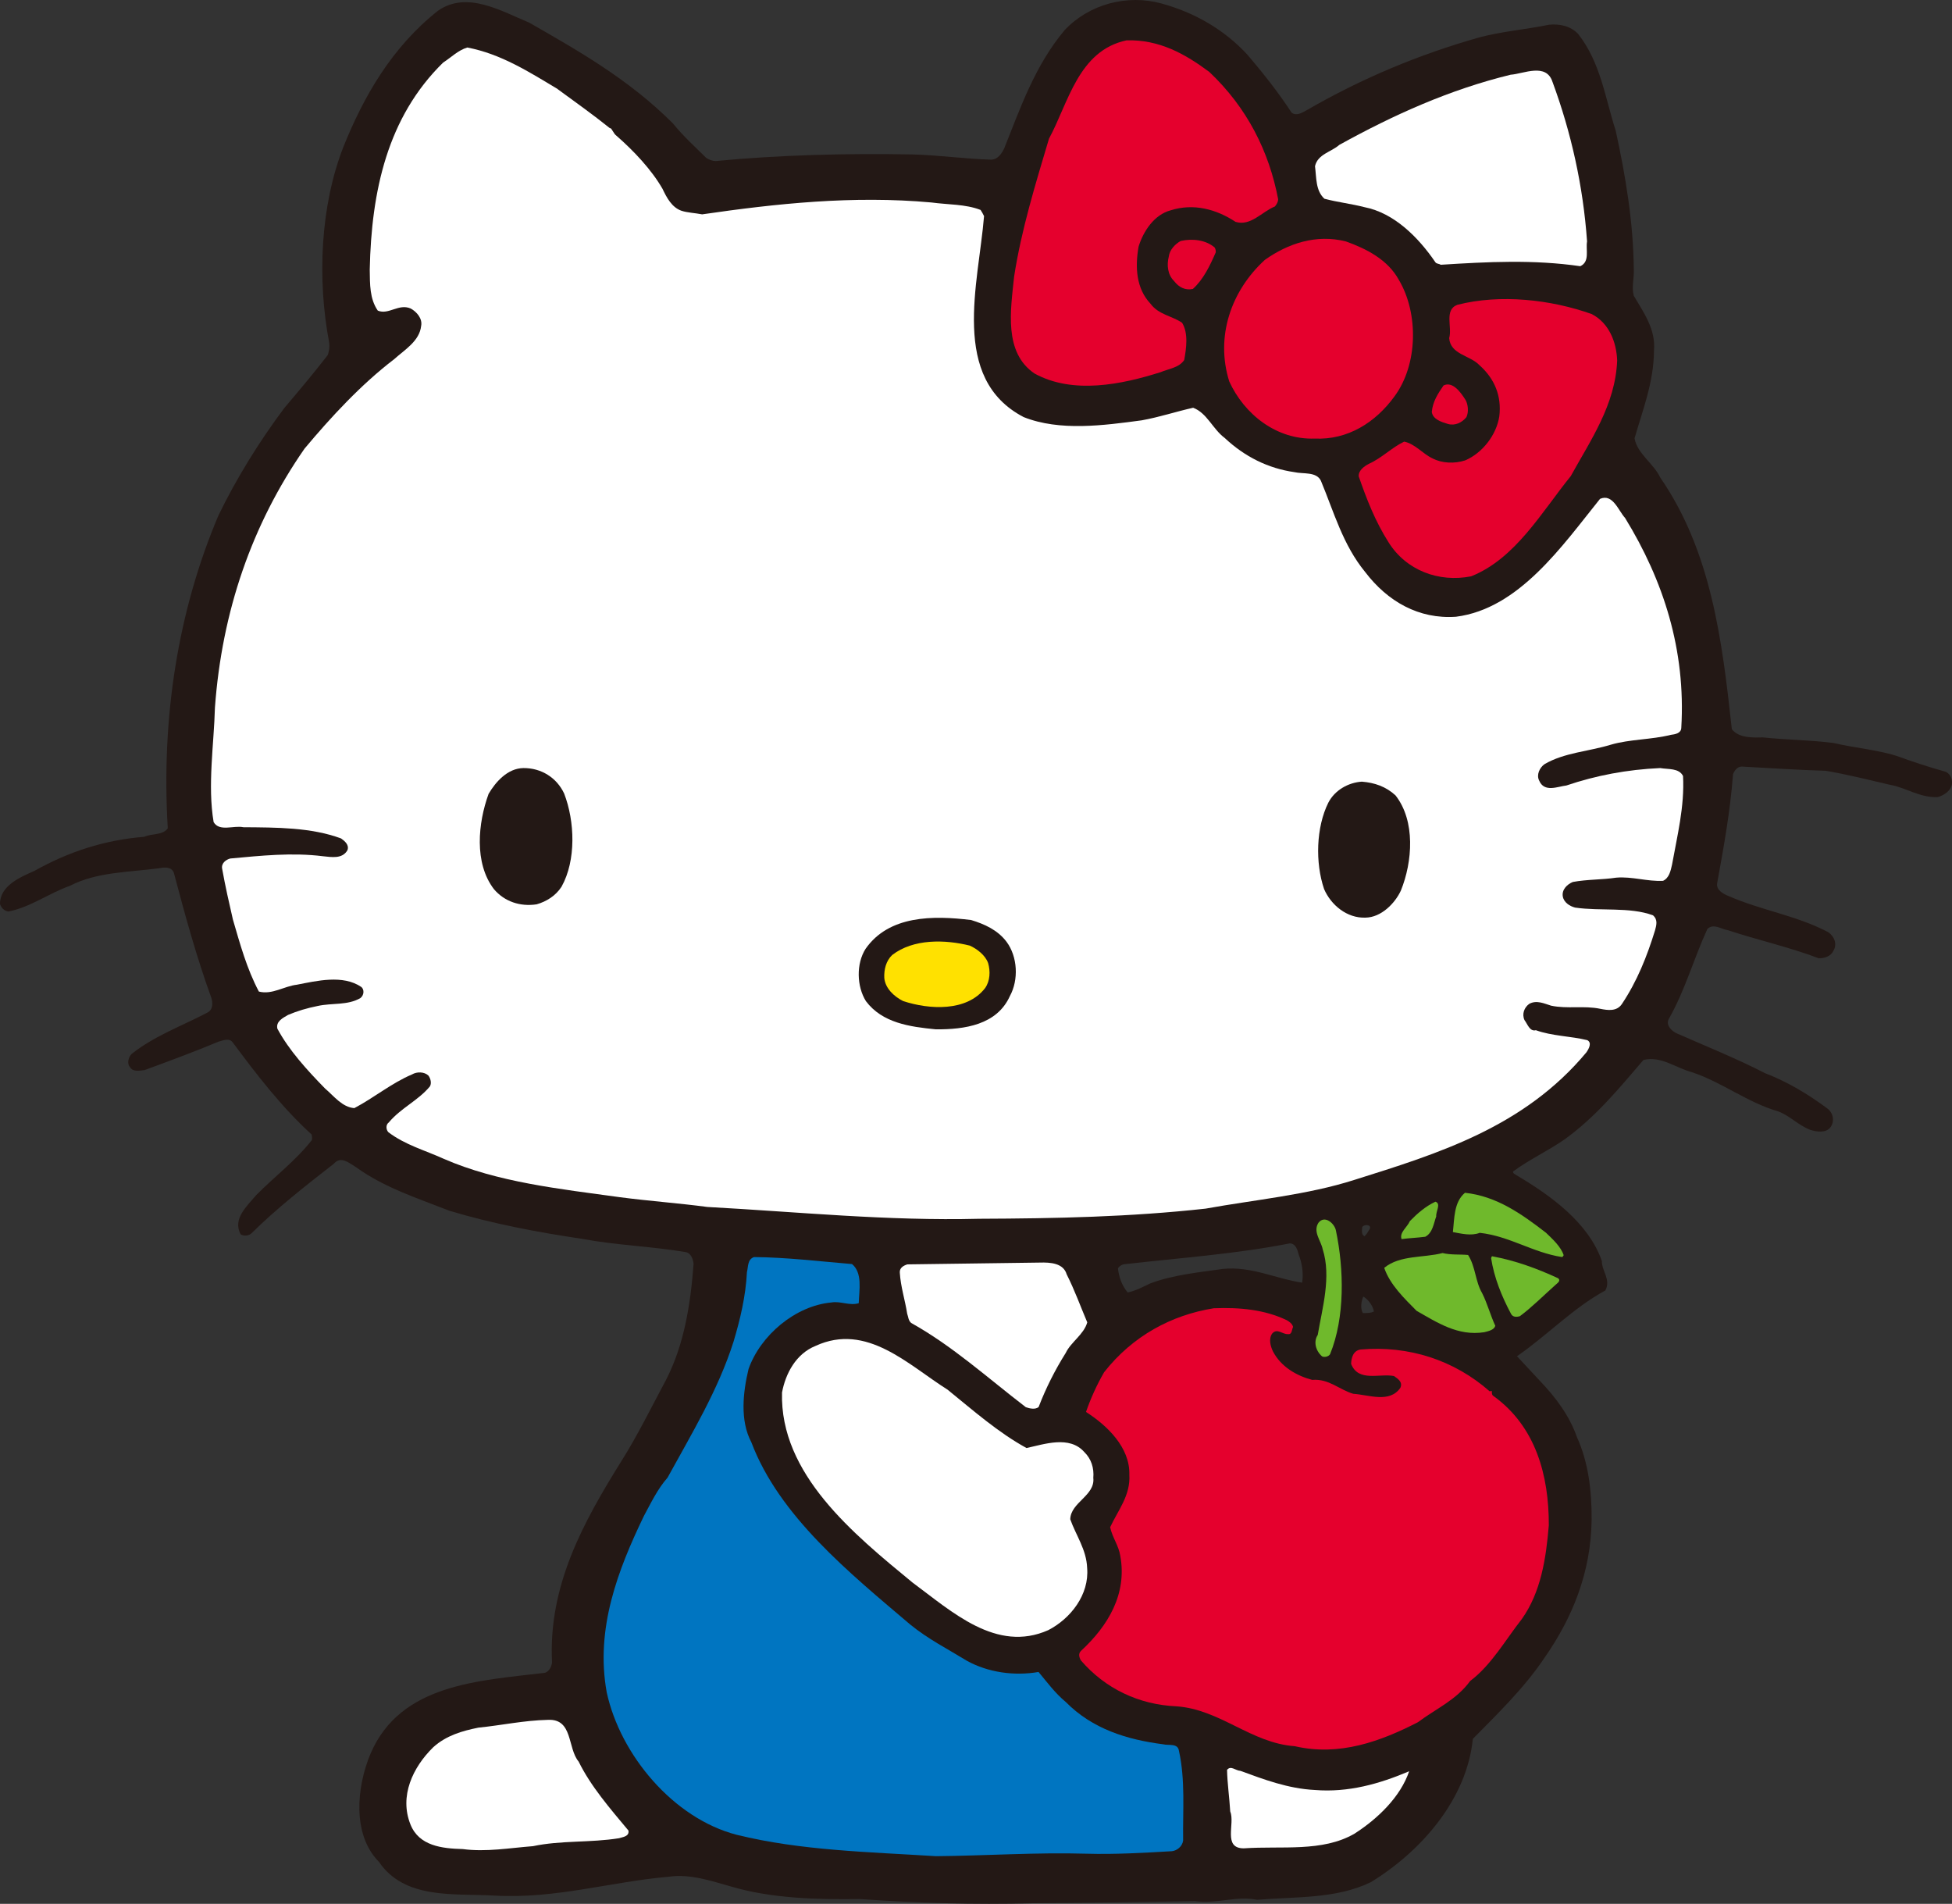 <?xml version="1.0" encoding="UTF-8"?>
<svg id="_レイヤー_2" data-name="レイヤー 2" xmlns="http://www.w3.org/2000/svg" viewBox="0 0 82.65 80.593">
  <rect x="0" y="0" width="82.65" height="80.593" fill="#333333" stroke="none"/>
  <defs>
    <style>
      .cls-1 {
        fill: #6fb92c;
      }

      .cls-2 {
        fill: #ffe100;
      }

      .cls-3 {
        fill: #231815;
      }

      .cls-4 {
        fill: #fff;
      }

      .cls-5 {
        fill: #e5002d;
      }

      .cls-6 {
        fill: #0075c1;
      }
    </style>
  </defs>
  <g id="_レイヤー_2-2" data-name="レイヤー 2">
    <g>
      <path class="cls-3" d="M82.383,32.671c-.719-.2-1.407-.428-2.098-.679-.839-.256-1.769-.333-2.641-.538-.974-.129-2.034-.134-3.011-.239-.463.013-1.005.025-1.305-.345-.411-3.777-.874-7.531-3.034-10.658-.263-.577-.975-1.009-1.085-1.656.344-1.202.816-2.376.823-3.717.079-.9-.441-1.612-.856-2.32-.099-.363.017-.722.001-1.11-.02-2.038-.355-3.981-.765-5.875-.453-1.403-.639-2.881-1.589-4.094-.327-.345-.789-.435-1.229-.394-.983.203-1.992.28-2.954.536-2.575.728-5.001,1.744-7.335,3.096-.183.098-.418.248-.62.087-.545-.837-1.192-1.658-1.867-2.448-1.002-1.087-2.273-1.795-3.63-2.167-1.456-.403-3.067.02-4.107,1.123-1.252,1.487-1.869,3.274-2.562,5.01-.112.23-.268.456-.53.476-1.136-.031-2.214-.191-3.348-.221-2.782-.053-5.65.022-8.336.279-.158-.003-.285-.058-.408-.138-.503-.502-.932-.876-1.405-1.455-1.858-1.858-3.964-3.052-6.095-4.272-1.152-.47-2.623-1.362-3.856-.494-1.953,1.546-3.145,3.627-4.005,5.77-.973,2.502-1.111,5.592-.595,8.289.023.181-.011.36-.062.512-.591.762-1.203,1.492-1.844,2.247-1.073,1.439-2.017,2.962-2.784,4.54-1.709,4.028-2.431,8.546-2.147,13.249-.216.301-.678.211-.993.358-1.677.133-3.215.633-4.654,1.444C.858,37.131-.003,37.493,0,38.268c.048.154.172.29.351.319.934-.179,1.723-.777,2.613-1.09,1.125-.586,2.491-.572,3.785-.744.231-.046.517-.063.613.197.467,1.766.958,3.56,1.583,5.281.07.208.085.517-.174.64-1.073.562-2.218.97-3.194,1.741-.133.128-.217.408-.07.566.123.211.409.142.615.121,1.044-.384,2.089-.769,3.129-1.203.183-.047.445-.169.592.018,1.022,1.368,2.041,2.712,3.348,3.909.026.077.026.155.018.232-.668.859-1.56,1.53-2.358,2.334-.401.478-1.008,1.005-.665,1.658.098.078.333.087.464-.04,1.064-1.053,2.303-2.024,3.486-2.944.297-.355.673-.01.951.155,1.187.858,2.597,1.308,3.947,1.838,1.792.539,3.687.902,5.617,1.188,1.436.269,2.908.313,4.369.558.232.033.326.294.347.5-.13,1.75-.409,3.446-1.17,4.918-.625,1.168-1.199,2.343-1.902,3.457-1.593,2.558-3.088,5.251-2.921,8.506-.029.18-.112.358-.291.429-2.771.339-6.126.45-7.397,3.432-.579,1.379-.793,3.409.361,4.574,1.093,1.605,3.187,1.328,4.889,1.426,2.574.15,4.919-.586,7.397-.8.88-.128,1.776.18,2.596.409,1.713.512,3.645.564,5.48.538,2.469.171,4.841.24,7.292.177,2.271-.013,4.595-.052,6.889-.089.924.127,1.759-.235,2.633-.057,1.657-.134,3.354-.035,4.817-.744,2.178-1.331,4.072-3.549,4.322-6.068,1.063-1.078,2.176-2.157,3.011-3.399,1.207-1.721,1.984-3.632,2.018-5.849.011-1.239-.134-2.454-.621-3.525-.314-.899-.9-1.69-1.601-2.417-.423-.455-.938-1.008-.938-1.008,1.29-.891,2.381-2.047,3.741-2.784.247-.458-.155-.828-.146-1.243-.57-1.64-2.192-2.791-3.612-3.632-.053-.052-.154-.057-.15-.161.71-.522,1.468-.863,2.179-1.357,1.314-.944,2.305-2.155,3.343-3.365.751-.183,1.384.349,2.075.526,1.253.421,2.335,1.275,3.614,1.646.487.169.861.592,1.374.787.255.083.666.146.853-.106.189-.254.121-.617-.135-.803-.831-.616-1.694-1.13-2.637-1.492-1.222-.63-2.472-1.125-3.718-1.676-.207-.084-.51-.35-.346-.631.68-1.193,1.052-2.549,1.628-3.798.265-.25.593.017.849.049,1.279.423,2.613.718,3.861,1.193.258.007.521-.088.626-.317.164-.281.046-.593-.209-.78-1.325-.707-2.861-.933-4.236-1.539-.205-.082-.537-.246-.476-.554.274-1.513.549-3.003.669-4.597.057-.155.188-.33.371-.327,1.187.061,2.373.145,3.554.178.923.155,1.823.387,2.715.592.696.121,1.25.552,2.029.522.255-.071.572-.268.604-.576.008-.208-.062-.391-.267-.498ZM55.135,54.297c-1.103-.159-2.148-.704-3.359-.581-1.037.151-2.099.249-3.064.61-.31.145-.627.317-.963.386-.251-.29-.371-.655-.414-1.019.057-.1.162-.15.237-.172,2.359-.27,4.761-.435,7.04-.887.26.008.329.292.376.475.146.365.209.805.146,1.188ZM57.678,51.944c.108-.151.468-.091.282.137-.056.104-.111.179-.187.253-.154-.083-.097-.286-.094-.39ZM57.705,55.584c-.12-.211-.063-.52.02-.697.229.134.403.398.449.63-.134.073-.337.07-.468.067Z"/>
      <path class="cls-5" d="M51.201,3.043c1.606,1.515,2.534,3.372,2.918,5.394-.004.105-.055.204-.138.304-.55.219-1.028.85-1.668.65-.814-.537-1.781-.796-2.748-.487-.699.185-1.16.896-1.356,1.536-.154.873-.101,1.773.5,2.412.349.475.913.516,1.343.813.272.445.177,1.088.089,1.575-.219.331-.659.369-.997.514-1.641.521-3.714.953-5.341.058-1.315-.89-1.01-2.688-.865-4.099.31-2.006.907-3.922,1.477-5.842.817-1.497,1.236-3.73,3.285-4.163,1.398-.039,2.488.584,3.5,1.335Z"/>
      <path class="cls-4" d="M65.738,3.475c.787,2.136,1.294,4.394,1.46,6.744-.063.36.13.855-.287,1.05-1.978-.287-3.915-.187-5.91-.061-.071-.052-.175-.032-.227-.109-.718-1.054-1.748-2.086-3.003-2.33-.563-.145-1.155-.211-1.694-.356-.376-.345-.335-.887-.398-1.377.114-.513.687-.6,1.028-.902,2.304-1.275,4.684-2.345,7.255-2.971.544-.035,1.511-.523,1.775.311Z"/>
      <path class="cls-4" d="M23.609,3.771c.73.535,1.489,1.073,2.22,1.66.053-.049.149.235.275.317.732.64,1.482,1.434,1.948,2.246.174.367.392.785.802.928.255.083.563.092.876.152,3.129-.455,6.389-.805,9.706-.503.696.096,1.446.066,2.083.316.051.078.097.156.147.261-.232,2.857-1.453,6.872,1.674,8.507,1.53.61,3.393.354,4.998.139.752-.134,1.456-.371,2.182-.533.588.223.827.9,1.331,1.275.854.801,1.846,1.291,2.951,1.45.384.088.932-.028,1.126.364.557,1.334.927,2.71,1.879,3.87.946,1.239,2.264,1.999,3.841,1.888,2.666-.338,4.495-2.996,6.099-4.99.544-.24.784.513,1.059.805,1.627,2.651,2.577,5.59,2.382,8.887-.005.233-.267.277-.446.298-.83.208-1.732.181-2.539.417-.939.287-1.971.333-2.808.825-.208.149-.349.454-.225.692.216.521.792.25,1.152.21,1.254-.426,2.576-.676,3.971-.738.357.06.794-.005.969.335.07,1.293-.25,2.547-.466,3.754-.058.255-.119.565-.381.684-.669.035-1.307-.191-1.981-.134-.594.091-1.239.07-1.839.183-.236.096-.472.322-.425.608.041.256.294.418.522.476,1.081.159,2.303-.038,3.294.326.227.187.142.441.088.645-.34,1.101-.757,2.148-1.4,3.11-.219.327-.603.266-.912.205-.693-.147-1.393.013-2.087-.134-.281-.085-.611-.25-.924-.077-.21.149-.322.43-.201.69.124.157.218.495.48.426.69.25,1.463.246,2.178.421.206.109.069.361-.037.515-2.644,3.176-6.285,4.287-9.824,5.4-2.003.64-4.202.838-6.302,1.217-3.183.351-6.33.417-9.582.429-3.896.098-7.651-.29-11.515-.5-1.204-.161-2.468-.25-3.702-.413-2.569-.353-5.192-.635-7.459-1.626-.793-.36-1.632-.586-2.342-1.125-.1-.105-.12-.313.015-.412.53-.627,1.236-.919,1.741-1.525.08-.124.038-.333-.064-.464-.174-.161-.482-.168-.692-.045-.861.364-1.605.985-2.442,1.426-.515-.038-.863-.511-1.241-.832-.752-.769-1.528-1.616-2.018-2.533-.069-.311.245-.458.455-.581.392-.168.806-.288,1.247-.377.624-.138,1.266-.017,1.815-.336.159-.126.168-.357.042-.467-.785-.537-1.904-.257-2.733-.098-.545.062-1.045.434-1.608.29-.514-.97-.796-2.009-1.1-3.05-.162-.702-.321-1.4-.456-2.152-.043-.233.165-.385.345-.431,1.294-.119,2.615-.261,3.924-.096.36.036.82.126,1.037-.256.084-.227-.119-.39-.27-.497-1.275-.472-2.745-.464-4.137-.475-.413-.088-1.013.203-1.259-.217-.264-1.552.015-3.3.055-4.846.296-4.068,1.56-7.747,3.793-10.962,1.118-1.336,2.395-2.718,3.791-3.784.448-.404,1.081-.771,1.148-1.416.061-.308-.191-.596-.442-.733-.509-.223-.934.281-1.394.089-.347-.501-.332-1.118-.341-1.735.069-3.328.75-6.457,3.105-8.763.346-.224.636-.524,1.026-.64,1.415.269,2.604,1.026,3.824,1.757Z"/>
      <path class="cls-5" d="M59.233,11.855c.838,1.417.803,3.583-.187,4.922-.806,1.113-1.988,1.853-3.377,1.789-1.628.058-2.991-1.037-3.622-2.421-.594-1.901.082-3.839,1.508-5.143.974-.693,2.172-1.1,3.431-.782.867.309,1.781.773,2.247,1.636Z"/>
      <path class="cls-5" d="M51.43,10.478c.049.078.049.156.046.206-.245.562-.522,1.146-.968,1.547-.316.07-.594-.066-.794-.332-.275-.265-.317-.68-.226-1.037.031-.283.272-.535.504-.661.498-.113,1.06-.046,1.439.276Z"/>
      <path class="cls-5" d="M67.395,13.295c.738.38,1.048,1.189,1.078,1.966-.077,1.88-1.127,3.374-1.966,4.895-1.228,1.514-2.341,3.495-4.218,4.241-1.376.272-2.755-.257-3.494-1.437-.568-.893-.931-1.832-1.265-2.795-.015-.259.245-.433.429-.53.548-.244.976-.696,1.496-.94.459.092.785.515,1.191.705.407.217.95.234,1.392.089.731-.313,1.321-1.072,1.445-1.866.101-.85-.188-1.581-.842-2.165-.403-.423-1.226-.446-1.281-1.145.138-.461-.225-1.195.347-1.41,1.819-.464,3.952-.225,5.689.392Z"/>
      <path class="cls-5" d="M62.058,16.938c.097.181.139.494.031.722-.186.228-.477.374-.782.287-.282-.084-.638-.197-.683-.507.039-.438.254-.768.497-1.122.392-.193.739.305.936.62Z"/>
      <path class="cls-3" d="M59.09,33.673c.846,1.081.721,2.805.224,4.029-.247.533-.831,1.138-1.503,1.143-.774.029-1.455-.529-1.748-1.21-.379-1.118-.338-2.614.179-3.655.276-.535.852-.855,1.42-.891.539.042,1.026.21,1.428.584Z"/>
      <path class="cls-3" d="M23.887,33.593c.453,1.173.514,2.826-.111,3.944-.244.38-.637.627-1.054.745-.698.107-1.362-.116-1.81-.644-.846-1.107-.671-2.805-.224-4.032.297-.506.805-1.084,1.476-1.092.747-.005,1.405.399,1.723,1.078Z"/>
      <path class="cls-3" d="M42.618,39.867c.471.633.519,1.612.141,2.3-.549,1.222-1.924,1.416-3.135,1.407-1.107-.108-2.264-.269-2.959-1.192-.392-.628-.418-1.583-.015-2.217.991-1.418,2.851-1.418,4.47-1.218.562.171,1.121.42,1.497.919Z"/>
      <path class="cls-2" d="M41.84,40.774c.096.337.085.751-.129,1.053-.777,1.011-2.375.913-3.474.549-.381-.191-.756-.538-.795-.978-.016-.361.073-.719.333-.97.9-.696,2.241-.659,3.289-.398.303.138.659.406.776.744Z"/>
      <path class="cls-1" d="M65.462,52.188c.277.266.626.584.746.948-.029.028-.029.077-.077.076-1.234-.19-2.221-.887-3.478-1.024-.365.143-.803.028-1.136-.032.066-.566.036-1.265.511-1.663,1.337.141,2.398.894,3.435,1.695Z"/>
      <path class="cls-1" d="M60.812,51.492c-.111.304-.148.693-.463.862-.34.045-.698.057-1.006.1-.099-.284.248-.508.353-.762.318-.326.662-.626,1.082-.822.251.084.012.412.034.621Z"/>
      <path class="cls-1" d="M56.565,52.094c.343,1.636.386,3.675-.247,5.229-.056.102-.24.149-.341.094-.275-.238-.368-.629-.182-.907.189-1.13.584-2.458.208-3.632-.071-.36-.421-.732-.18-1.113.273-.354.696.046.742.33Z"/>
      <path class="cls-1" d="M62.161,53.126c.32.502.302,1.119.595,1.616.223.446.341.912.557,1.384-.056.177-.288.223-.468.269-1.119.177-2.002-.417-2.864-.904-.529-.533-1.131-1.114-1.371-1.82.661-.547,1.663-.418,2.47-.627.36.088.749.048,1.082.082Z"/>
      <path class="cls-1" d="M65.973,54.111c.129.109-.032.206-.11.279-.506.451-1.007.954-1.508,1.326-.157.047-.311.042-.383-.111-.392-.736-.708-1.517-.837-2.347.027-.028.003-.077.055-.075.976.181,1.892.516,2.782.928Z"/>
      <path class="cls-4" d="M45.163,53.943c.344.681.584,1.357.873,2.035-.143.513-.694.834-.911,1.293-.461.733-.843,1.496-1.147,2.287-.133.125-.391.067-.544.011-1.639-1.257-3.1-2.588-4.853-3.565-.126-.107-.12-.262-.17-.391-.088-.571-.277-1.144-.312-1.736-.02-.207.165-.306.32-.353,1.857-.027,3.742-.05,5.602-.076.462-.015,1.004.026,1.142.495Z"/>
      <path class="cls-6" d="M36.074,53.509c.452.375.305,1.092.286,1.658-.387.119-.77-.099-1.157-.031-1.526.138-3.005,1.388-3.509,2.818-.234.974-.371,2.179.118,3.097,1.179,3.129,4.156,5.534,6.725,7.716.756.617,1.568,1.026,2.407,1.54.89.49,1.994.649,3.029.471.353.422.7.897,1.153,1.271,1.127,1.141,2.585,1.593,4.128,1.791.228.059.617-.058.664.276.274,1.247.16,2.483.177,3.797-.033.257-.269.431-.477.452-1.213.071-2.425.14-3.613.106-2.138-.062-4.261.086-6.375.105-2.882-.182-5.718-.237-8.433-.904-2.69-.695-4.936-3.388-5.508-6.033-.491-2.698.482-5.198,1.574-7.464.302-.558.578-1.143,1.001-1.622,1.031-1.881,2.142-3.707,2.793-5.753.283-.945.516-1.917.569-2.948.059-.229.017-.541.302-.638,1.367.011,2.783.183,4.147.296Z"/>
      <path class="cls-5" d="M54.472,55.88c.102.052.254.163.278.293-.056.099-.037.333-.217.302-.229.02-.455-.272-.67-.02-.158.228-.065.541.034.75.341.656,1.002,1.034,1.664,1.209.701-.061,1.15.417,1.737.588.67.044,1.54.406,1.996-.254.112-.255-.12-.389-.271-.497-.616-.121-1.505.268-1.815-.513.005-.26.09-.567.404-.611,2.04-.174,3.959.446,5.47,1.777.156-.099.022.105.146.187,1.794,1.285,2.358,3.366,2.35,5.48-.117,1.415-.336,2.83-1.142,3.966-.696.885-1.291,1.95-2.187,2.622-.588.808-1.448,1.172-2.213,1.746-1.57.806-3.32,1.455-5.214,1.015-1.852-.131-3.157-1.559-5.009-1.688-1.597-.069-3.022-.753-4.047-1.944-.074-.132-.12-.288.011-.409,1.14-1.055,1.949-2.399,1.659-4.006-.065-.441-.338-.783-.431-1.223.33-.713.867-1.344.813-2.223.031-1.159-.948-2.09-1.836-2.656.195-.561.444-1.122.767-1.681,1.207-1.539,2.855-2.423,4.644-2.709,1.108-.044,2.162.062,3.078.5Z"/>
      <path class="cls-4" d="M40.128,58.833c1.086.881,2.142,1.812,3.336,2.465.752-.161,1.82-.542,2.447.171.3.292.417.683.381,1.093.083.753-.957,1.032-.976,1.752.24.679.687,1.286.715,2.058.097,1.136-.703,2.149-1.647,2.636-2.194.973-4.077-.784-5.746-2.015-2.498-2.055-5.624-4.593-5.526-8.046.149-.796.584-1.635,1.421-1.973,2.169-.997,3.924.807,5.597,1.859Z"/>
      <path class="cls-4" d="M24.498,74.567c.514,1.05,1.338,1.998,2.111,2.924.046.26-.267.277-.395.324-1.221.197-2.453.085-3.648.337-.983.076-1.991.255-2.972.123-.875-.023-1.852-.131-2.214-1.041-.48-1.198.095-2.421.969-3.275.556-.498,1.229-.687,1.904-.824,1.008-.101,1.92-.307,2.951-.33,1.06-.05.818,1.186,1.292,1.762Z"/>
      <path class="cls-4" d="M59.665,74.981c-.364,1.074-1.315,2.002-2.316,2.643-1.362.789-3.083.509-4.685.62-.903,0-.36-1.041-.575-1.565-.035-.595-.123-1.188-.134-1.757.162-.2.363.035.566.042.995.364,2.017.753,3.152.81,1.415.115,2.738-.26,3.992-.793Z"/>
    </g>
  </g>
</svg>